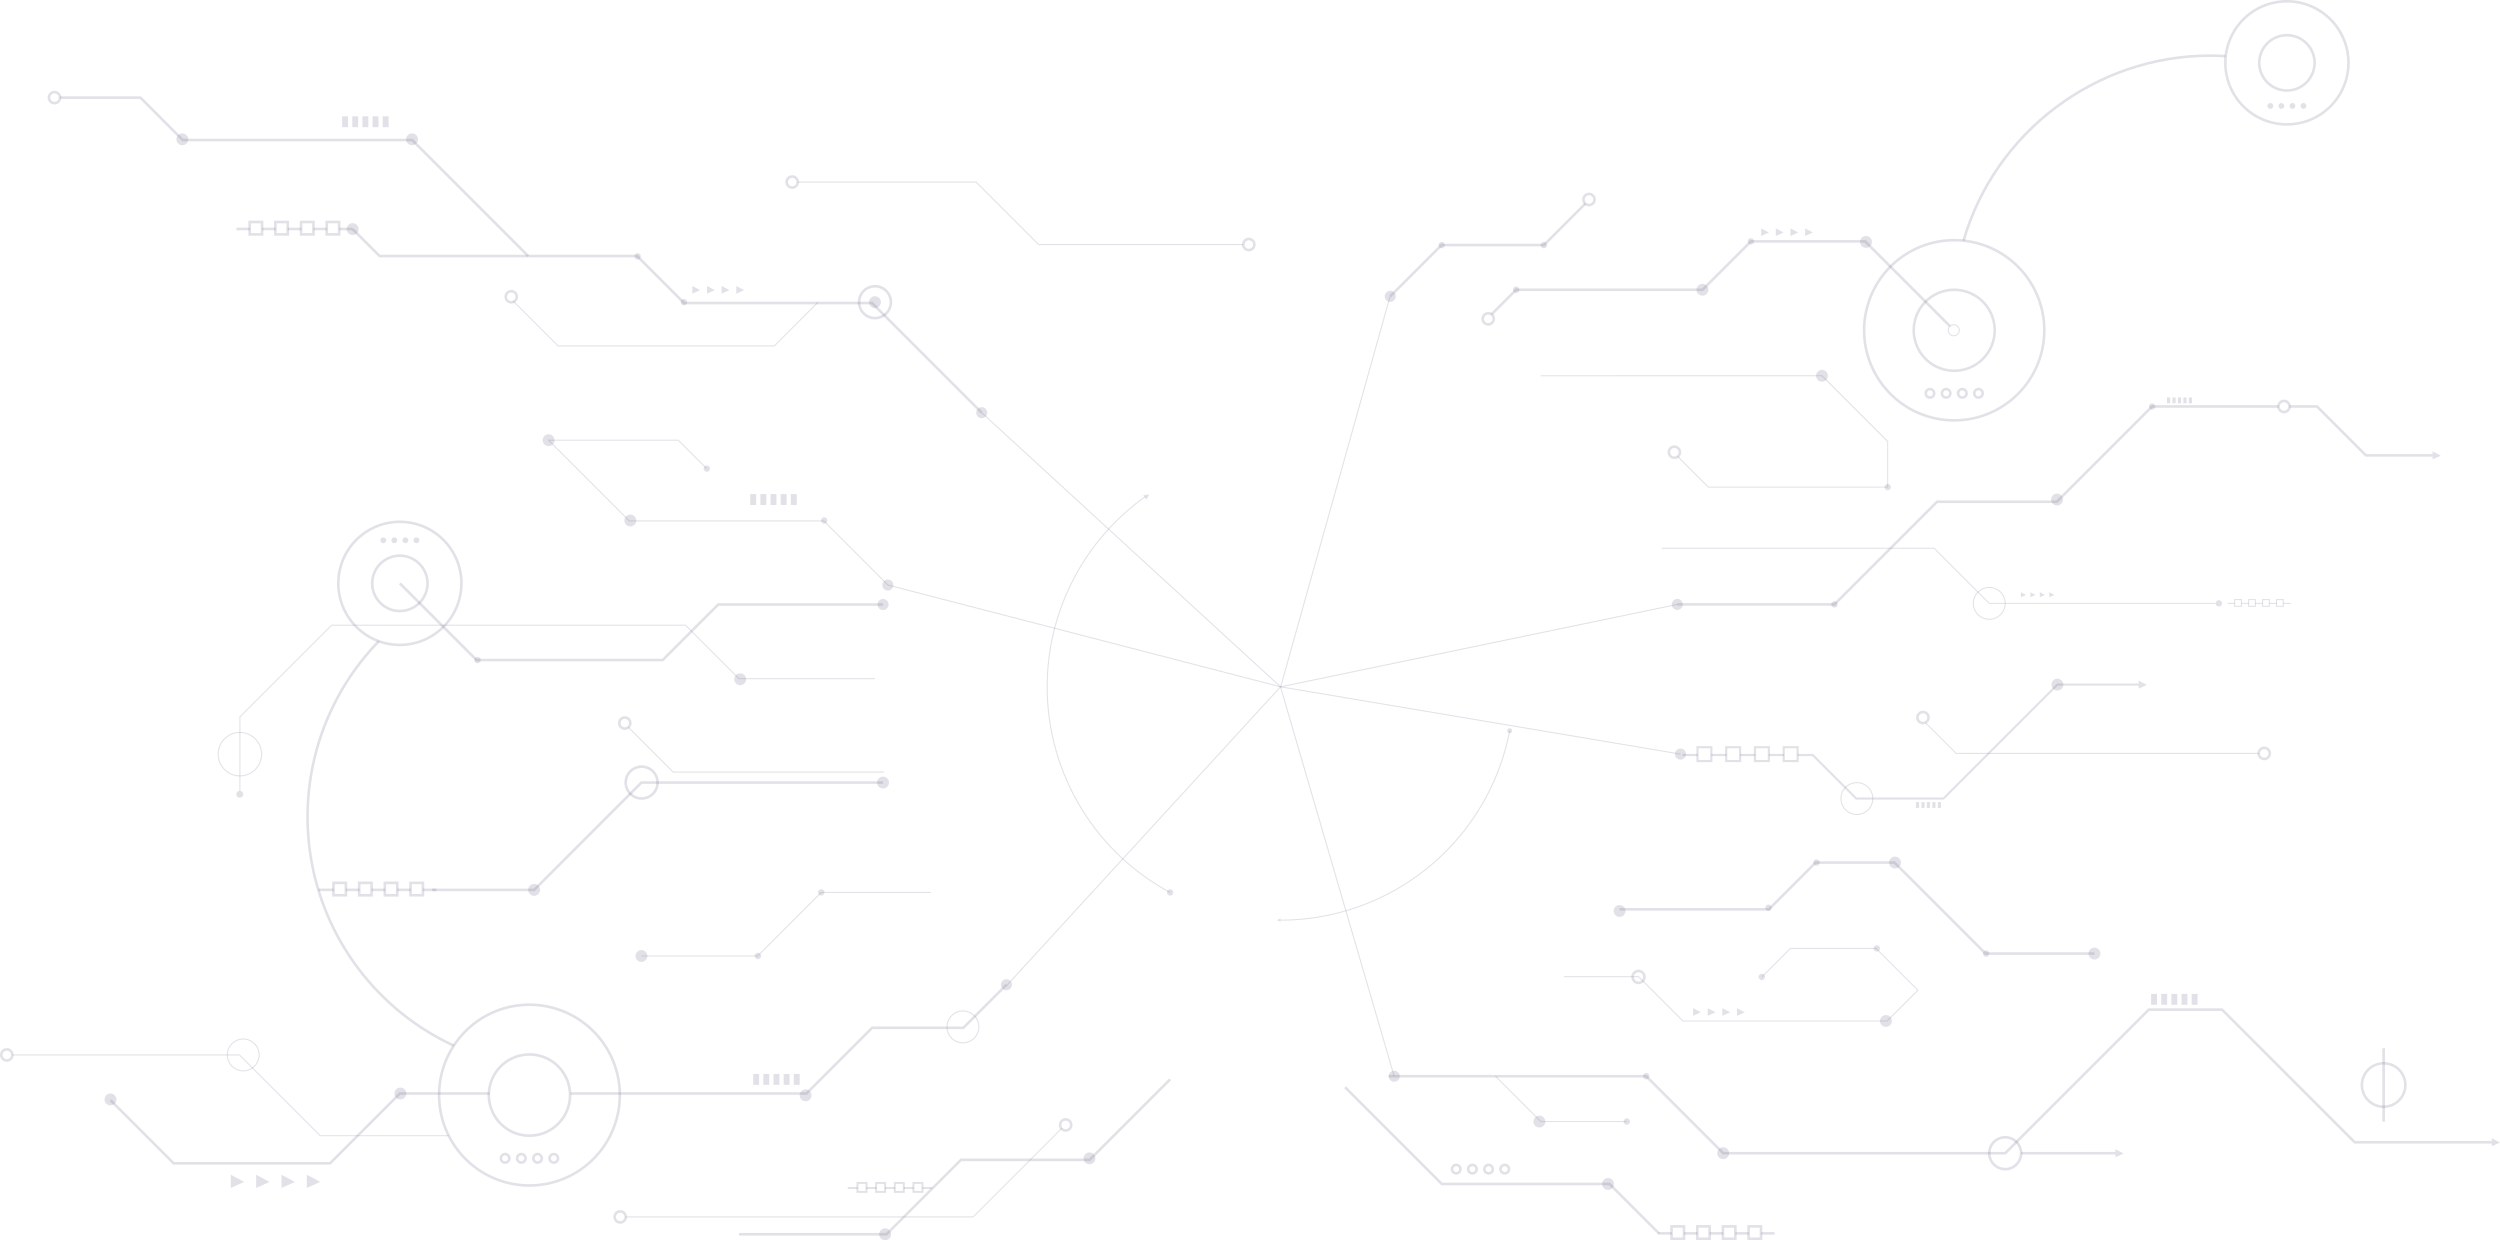 <svg id="Group_112" data-name="Group 112" xmlns="http://www.w3.org/2000/svg" xmlns:xlink="http://www.w3.org/1999/xlink" width="1184" height="587.361" viewBox="0 0 1184 587.361">
  <defs>
    <clipPath id="clip-path">
      <rect id="Rectangle_123" data-name="Rectangle 123" width="1184" height="587.361" fill="rgba(111,106,136,0.2)"/>
    </clipPath>
  </defs>
  <path id="Path_249" data-name="Path 249" d="M420.568,180.034l-190.735-32.1,1.3-.271,187.92-39.036.1.49L232.529,147.885l188.12,31.657Z" transform="translate(375.267 177.37)" fill="rgba(111,106,136,0.2)"/>
  <path id="Path_250" data-name="Path 250" d="M364.544,308.34,310.833,124.35,181.347,265.6l-.369-.334,130.086-141.9.124.424L365.024,308.2Z" transform="translate(295.499 201.425)" fill="rgba(111,106,136,0.2)"/>
  <path id="Path_251" data-name="Path 251" d="M346.616,204.675,159.688,156.214l.126-.479,184.993,47.959L204.016,74.534l.337-.369Z" transform="translate(260.736 121.096)" fill="rgba(111,106,136,0.2)"/>
  <rect id="Rectangle_61" data-name="Rectangle 61" width="192.111" height="0.498" transform="translate(606.28 325.233) rotate(-74.346)" fill="rgba(111,106,136,0.2)"/>
  <g id="Group_111" data-name="Group 111">
    <g id="Group_110" data-name="Group 110" clip-path="url(#clip-path)">
      <path id="Path_252" data-name="Path 252" d="M246.63,277.135A110.77,110.77,0,0,1,234.88,89.257l.287.405a110.846,110.846,0,0,0-23.411,22.5A110.286,110.286,0,0,0,246.867,276.7Z" transform="translate(307.421 145.737)" fill="rgba(111,106,136,0.2)"/>
      <path id="Path_253" data-name="Path 253" d="M212.907,161.461a1.493,1.493,0,1,1-1.493-1.493,1.493,1.493,0,0,1,1.493,1.493" transform="translate(342.756 261.193)" fill="rgba(111,106,136,0.2)"/>
      <path id="Path_254" data-name="Path 254" d="M205.656,89.215l1.511,2.1,1.324-2.341Z" transform="translate(335.791 145.269)" fill="rgba(111,106,136,0.2)"/>
      <path id="Path_255" data-name="Path 255" d="M230.345,221.433v-.5a110.3,110.3,0,0,0,108.3-89.507l.487.092a110.794,110.794,0,0,1-108.789,89.912" transform="translate(376.104 214.595)" fill="rgba(111,106,136,0.2)"/>
      <path id="Path_256" data-name="Path 256" d="M273.471,132.173A1.172,1.172,0,1,1,272.3,131a1.171,1.171,0,0,1,1.172,1.172" transform="translate(442.693 213.896)" fill="rgba(111,106,136,0.2)"/>
      <path id="Path_257" data-name="Path 257" d="M231.374,165.168l-1.659.927,1.659.829Z" transform="translate(375.075 269.684)" fill="rgba(111,106,136,0.2)"/>
      <path id="Path_258" data-name="Path 258" d="M163.088,110.37a2.618,2.618,0,1,1-2.617-2.617,2.617,2.617,0,0,1,2.617,2.617" transform="translate(257.737 175.937)" fill="rgba(111,106,136,0.2)"/>
      <path id="Path_259" data-name="Path 259" d="M180.84,75.858a2.618,2.618,0,1,1-2.617-2.617,2.617,2.617,0,0,1,2.617,2.617" transform="translate(286.722 119.587)" fill="rgba(111,106,136,0.2)"/>
      <path id="Path_260" data-name="Path 260" d="M254.331,54.926a2.618,2.618,0,1,1-2.617-2.617,2.617,2.617,0,0,1,2.617,2.617" transform="translate(406.717 85.409)" fill="rgba(111,106,136,0.2)"/>
      <path id="Path_261" data-name="Path 261" d="M287.853,41.134a3.24,3.24,0,1,1,3.238-3.238,3.242,3.242,0,0,1-3.238,3.238m0-5.234a2,2,0,1,0,2,2,2,2,0,0,0-2-2" transform="translate(464.71 56.584)" fill="rgba(111,106,136,0.2)"/>
      <path id="Path_262" data-name="Path 262" d="M226.655,49.241A3.241,3.241,0,1,1,229.893,46a3.244,3.244,0,0,1-3.238,3.241m0-5.237a2,2,0,1,0,2,2,2,2,0,0,0-2-2" transform="translate(364.787 69.816)" fill="rgba(111,106,136,0.2)"/>
      <path id="Path_263" data-name="Path 263" d="M144.516,38a3.241,3.241,0,1,1,3.238-3.241A3.244,3.244,0,0,1,144.516,38m0-5.237a2,2,0,1,0,2,2,2,2,0,0,0-2-2" transform="translate(230.672 51.459)" fill="rgba(111,106,136,0.2)"/>
      <path id="Path_264" data-name="Path 264" d="M93.978,58.632a3.241,3.241,0,1,1,3.238-3.241,3.244,3.244,0,0,1-3.238,3.241m0-5.237a2,2,0,1,0,2,2,2,2,0,0,0-2-2" transform="translate(148.154 85.15)" fill="rgba(111,106,136,0.2)"/>
      <path id="Path_265" data-name="Path 265" d="M11.814,22.814a3.241,3.241,0,1,1,3.238-3.241,3.244,3.244,0,0,1-3.238,3.241m0-5.237a2,2,0,1,0,2,2,2,2,0,0,0-2-2" transform="translate(13.998 26.667)" fill="rgba(111,106,136,0.2)"/>
      <path id="Path_266" data-name="Path 266" d="M114.4,135.319a3.241,3.241,0,1,1,3.238-3.241,3.242,3.242,0,0,1-3.238,3.241m0-5.237a2,2,0,1,0,2,2,2,2,0,0,0-2-2" transform="translate(181.502 210.363)" fill="rgba(111,106,136,0.2)"/>
      <path id="Path_267" data-name="Path 267" d="M3.238,195.016a3.24,3.24,0,1,1,3.241-3.238,3.239,3.239,0,0,1-3.241,3.238m0-5.234a2,2,0,1,0,2,2,2,2,0,0,0-2-2" transform="translate(0 307.84)" fill="rgba(111,106,136,0.2)"/>
      <path id="Path_268" data-name="Path 268" d="M113.573,224.155a3.241,3.241,0,1,1,3.241-3.241,3.242,3.242,0,0,1-3.241,3.241m0-5.237a2,2,0,1,0,2,2,2,2,0,0,0-2-2" transform="translate(180.148 355.413)" fill="rgba(111,106,136,0.2)"/>
      <path id="Path_269" data-name="Path 269" d="M193.713,207.61a3.241,3.241,0,1,1,3.238-3.241,3.244,3.244,0,0,1-3.238,3.241m0-5.237a2,2,0,1,0,2,2,2,2,0,0,0-2-2" transform="translate(311 328.399)" fill="rgba(111,106,136,0.2)"/>
      <path id="Path_270" data-name="Path 270" d="M347.923,134.325a3.241,3.241,0,1,1,3.238-3.241,3.242,3.242,0,0,1-3.238,3.241m0-5.237a2,2,0,1,0,2,2,2,2,0,0,0-2-2" transform="translate(562.796 208.74)" fill="rgba(111,106,136,0.2)"/>
      <path id="Path_271" data-name="Path 271" d="M409.313,140.777a3.24,3.24,0,1,1,3.238-3.238,3.242,3.242,0,0,1-3.238,3.238m0-5.234a2,2,0,1,0,2,2,2,2,0,0,0-2-2" transform="translate(663.028 219.28)" fill="rgba(111,106,136,0.2)"/>
      <path id="Path_272" data-name="Path 272" d="M303.207,86.6a3.241,3.241,0,1,1,3.241-3.241,3.242,3.242,0,0,1-3.241,3.241m0-5.237a2,2,0,1,0,2,2,2,2,0,0,0-2-2" transform="translate(489.785 130.809)" fill="rgba(111,106,136,0.2)"/>
      <path id="Path_273" data-name="Path 273" d="M362.671,121.156a7.788,7.788,0,1,1,7.788-7.788,7.8,7.8,0,0,1-7.788,7.788m0-15.078a7.29,7.29,0,1,0,7.29,7.29,7.3,7.3,0,0,0-7.29-7.29" transform="translate(579.447 172.389)" fill="rgba(111,106,136,0.2)"/>
      <path id="Path_274" data-name="Path 274" d="M365.767,220.673a8.163,8.163,0,1,1,8.162-8.162,8.172,8.172,0,0,1-8.162,8.162m0-15.081a6.918,6.918,0,1,0,6.916,6.919,6.926,6.926,0,0,0-6.916-6.919" transform="translate(583.892 333.655)" fill="rgba(111,106,136,0.2)"/>
      <path id="Path_275" data-name="Path 275" d="M162.458,67.58a8.162,8.162,0,1,1,8.162-8.162,8.174,8.174,0,0,1-8.162,8.162m0-15.078a6.916,6.916,0,1,0,6.914,6.916,6.923,6.923,0,0,0-6.914-6.916" transform="translate(251.929 83.692)" fill="rgba(111,106,136,0.2)"/>
      <path id="Path_276" data-name="Path 276" d="M120.482,153.994a8.162,8.162,0,1,1,8.162-8.162,8.172,8.172,0,0,1-8.162,8.162m0-15.078a6.916,6.916,0,1,0,6.916,6.916,6.926,6.926,0,0,0-6.916-6.916" transform="translate(183.394 224.787)" fill="rgba(111,106,136,0.2)"/>
      <path id="Path_277" data-name="Path 277" d="M338.857,156.266a7.788,7.788,0,1,1,7.788-7.788,7.8,7.8,0,0,1-7.788,7.788m0-15.078a7.29,7.29,0,1,0,7.29,7.29,7.3,7.3,0,0,0-7.29-7.29" transform="translate(540.564 229.716)" fill="rgba(111,106,136,0.2)"/>
      <path id="Path_278" data-name="Path 278" d="M178.048,197.345a7.789,7.789,0,1,1,7.788-7.79,7.8,7.8,0,0,1-7.788,7.79m0-15.081a7.29,7.29,0,1,0,7.29,7.29,7.3,7.3,0,0,0-7.29-7.29" transform="translate(277.998 296.786)" fill="rgba(111,106,136,0.2)"/>
      <path id="Path_279" data-name="Path 279" d="M48.583,202.387a7.788,7.788,0,1,1,7.788-7.788,7.8,7.8,0,0,1-7.788,7.788m0-15.078a7.289,7.289,0,1,0,7.29,7.29,7.3,7.3,0,0,0-7.29-7.29" transform="translate(66.609 305.022)" fill="rgba(111,106,136,0.2)"/>
      <path id="Path_280" data-name="Path 280" d="M412.875,78.37a3.241,3.241,0,1,1,3.238-3.241,3.244,3.244,0,0,1-3.238,3.241m0-5.237a2,2,0,1,0,2,2,2,2,0,0,0-2-2" transform="translate(668.844 117.378)" fill="rgba(111,106,136,0.2)"/>
      <path id="Path_281" data-name="Path 281" d="M269.719,62.607a3.241,3.241,0,1,1,3.241-3.241,3.242,3.242,0,0,1-3.241,3.241m0-5.237a2,2,0,1,0,2,2,2,2,0,0,0-2-2" transform="translate(435.106 91.64)" fill="rgba(111,106,136,0.2)"/>
      <path id="Path_282" data-name="Path 282" d="M353.235,64.058a2.867,2.867,0,1,1,2.867-2.87,2.871,2.871,0,0,1-2.867,2.87m0-5.237a2.368,2.368,0,1,0,2.367,2.367,2.371,2.371,0,0,0-2.367-2.367" transform="translate(572.075 95.231)" fill="rgba(111,106,136,0.2)"/>
      <path id="Path_283" data-name="Path 283" d="M305.964,110.346a2.618,2.618,0,1,1-2.614-2.617,2.616,2.616,0,0,1,2.614,2.617" transform="translate(491.022 175.898)" fill="rgba(111,106,136,0.2)"/>
      <path id="Path_284" data-name="Path 284" d="M306.537,137.281a2.618,2.618,0,1,1-2.617-2.617,2.617,2.617,0,0,1,2.617,2.617" transform="translate(491.958 219.877)" fill="rgba(111,106,136,0.2)"/>
      <path id="Path_285" data-name="Path 285" d="M255.035,195.219a2.618,2.618,0,1,1-2.617-2.617,2.617,2.617,0,0,1,2.617,2.617" transform="translate(407.866 314.478)" fill="rgba(111,106,136,0.2)"/>
      <path id="Path_286" data-name="Path 286" d="M185.291,178.757a2.618,2.618,0,1,1-2.617-2.617,2.617,2.617,0,0,1,2.617,2.617" transform="translate(293.989 287.599)" fill="rgba(111,106,136,0.2)"/>
      <path id="Path_287" data-name="Path 287" d="M250.8,81.226l-.879-.879,24.472-24.472h48.48l19.406-19.4.879.879L323.392,57.12H274.909Z" transform="translate(408.068 59.549)" fill="rgba(111,106,136,0.2)"/>
      <path id="Path_288" data-name="Path 288" d="M261.774,45.028a1.5,1.5,0,1,1-1.506-1.506,1.506,1.506,0,0,1,1.506,1.506" transform="translate(422.507 71.062)" fill="rgba(111,106,136,0.2)"/>
      <path id="Path_289" data-name="Path 289" d="M280.154,45.028a1.5,1.5,0,1,1-1.506-1.506,1.506,1.506,0,0,1,1.506,1.506" transform="translate(452.518 71.062)" fill="rgba(111,106,136,0.2)"/>
      <path id="Path_290" data-name="Path 290" d="M485.266,84.459,445.232,44.425H391.679L368.763,67.343h-88.28L269.028,78.8l-.879-.879L279.967,66.1h88.277L391.16,43.182h54.588l.182.182,40.216,40.216Z" transform="translate(437.828 70.507)" fill="rgba(111,106,136,0.2)"/>
      <path id="Path_291" data-name="Path 291" d="M275.175,53.056a1.506,1.506,0,1,1-1.506-1.506,1.506,1.506,0,0,1,1.506,1.506" transform="translate(444.383 84.17)" fill="rgba(111,106,136,0.2)"/>
      <path id="Path_292" data-name="Path 292" d="M317.407,44.352a1.5,1.5,0,1,1-1.506-1.506,1.506,1.506,0,0,1,1.506,1.506" transform="translate(513.344 69.958)" fill="rgba(111,106,136,0.2)"/>
      <path id="Path_293" data-name="Path 293" d="M401.58,109.472a1.5,1.5,0,1,1-1.506-1.506,1.506,1.506,0,0,1,1.506,1.506" transform="translate(650.781 176.285)" fill="rgba(111,106,136,0.2)"/>
      <path id="Path_294" data-name="Path 294" d="M310.8,53.863a2.808,2.808,0,1,1-2.807-2.807,2.806,2.806,0,0,1,2.807,2.807" transform="translate(498.296 83.363)" fill="rgba(111,106,136,0.2)"/>
      <path id="Path_295" data-name="Path 295" d="M340.216,45.263a2.808,2.808,0,1,1-2.807-2.807,2.807,2.807,0,0,1,2.807,2.807" transform="translate(546.33 69.321)" fill="rgba(111,106,136,0.2)"/>
      <path id="Path_296" data-name="Path 296" d="M263.581,214.56a2.622,2.622,0,1,1,2.622-2.622,2.626,2.626,0,0,1-2.622,2.622m0-4a1.377,1.377,0,1,0,1.377,1.377,1.38,1.38,0,0,0-1.377-1.377" transform="translate(426.09 341.766)" fill="rgba(111,106,136,0.2)"/>
      <path id="Path_297" data-name="Path 297" d="M266.491,214.56a2.622,2.622,0,1,1,2.622-2.622,2.626,2.626,0,0,1-2.622,2.622m0-4a1.377,1.377,0,1,0,1.377,1.377,1.378,1.378,0,0,0-1.377-1.377" transform="translate(430.841 341.766)" fill="rgba(111,106,136,0.2)"/>
      <path id="Path_298" data-name="Path 298" d="M269.4,214.56a2.622,2.622,0,1,1,2.622-2.622,2.626,2.626,0,0,1-2.622,2.622m0-4a1.377,1.377,0,1,0,1.377,1.377,1.38,1.38,0,0,0-1.377-1.377" transform="translate(435.591 341.766)" fill="rgba(111,106,136,0.2)"/>
      <path id="Path_299" data-name="Path 299" d="M272.311,214.56a2.622,2.622,0,1,1,2.622-2.622,2.626,2.626,0,0,1-2.622,2.622m0-4a1.377,1.377,0,1,0,1.377,1.377,1.38,1.38,0,0,0-1.377-1.377" transform="translate(440.344 341.766)" fill="rgba(111,106,136,0.2)"/>
      <path id="Path_300" data-name="Path 300" d="M348.8,75a2.622,2.622,0,1,1,2.622-2.625A2.626,2.626,0,0,1,348.8,75m0-4a1.377,1.377,0,1,0,1.377,1.374,1.378,1.378,0,0,0-1.377-1.374" transform="translate(565.231 113.903)" fill="rgba(111,106,136,0.2)"/>
      <path id="Path_301" data-name="Path 301" d="M351.708,75a2.622,2.622,0,1,1,2.622-2.625A2.626,2.626,0,0,1,351.708,75m0-4a1.377,1.377,0,1,0,1.377,1.374,1.378,1.378,0,0,0-1.377-1.374" transform="translate(569.982 113.903)" fill="rgba(111,106,136,0.2)"/>
      <path id="Path_302" data-name="Path 302" d="M354.618,75a2.622,2.622,0,1,1,2.622-2.625A2.626,2.626,0,0,1,354.618,75m0-4A1.377,1.377,0,1,0,356,72.38a1.378,1.378,0,0,0-1.377-1.374" transform="translate(574.734 113.903)" fill="rgba(111,106,136,0.2)"/>
      <path id="Path_303" data-name="Path 303" d="M357.528,75a2.622,2.622,0,1,1,2.622-2.625A2.626,2.626,0,0,1,357.528,75m0-4a1.377,1.377,0,1,0,1.377,1.374,1.378,1.378,0,0,0-1.377-1.374" transform="translate(579.485 113.903)" fill="rgba(111,106,136,0.2)"/>
      <path id="Path_304" data-name="Path 304" d="M378.383,129.551a43.291,43.291,0,1,1,43.288-43.288,43.338,43.338,0,0,1-43.288,43.288m0-85.334a42.044,42.044,0,1,0,42.046,42.046,42.093,42.093,0,0,0-42.046-42.046" transform="translate(547.138 70.159)" fill="rgba(111,106,136,0.2)"/>
      <path id="Path_305" data-name="Path 305" d="M363.811,91.479A19.792,19.792,0,1,1,383.6,71.686a19.813,19.813,0,0,1-19.793,19.793m0-38.339a18.547,18.547,0,1,0,18.548,18.545A18.567,18.567,0,0,0,363.811,53.14" transform="translate(561.71 84.733)" fill="rgba(111,106,136,0.2)"/>
      <path id="Path_306" data-name="Path 306" d="M92.494,212.63a2.63,2.63,0,1,1,2.63-2.63,2.633,2.633,0,0,1-2.63,2.63m0-4.01a1.381,1.381,0,1,0,1.38,1.38,1.381,1.381,0,0,0-1.38-1.38" transform="translate(146.729 338.59)" fill="rgba(111,106,136,0.2)"/>
      <path id="Path_307" data-name="Path 307" d="M95.413,212.63a2.63,2.63,0,1,1,2.63-2.63,2.633,2.633,0,0,1-2.63,2.63m0-4.01a1.381,1.381,0,1,0,1.38,1.38,1.381,1.381,0,0,0-1.38-1.38" transform="translate(151.495 338.59)" fill="rgba(111,106,136,0.2)"/>
      <path id="Path_308" data-name="Path 308" d="M98.332,212.63a2.63,2.63,0,1,1,2.63-2.63,2.633,2.633,0,0,1-2.63,2.63m0-4.01a1.381,1.381,0,1,0,1.38,1.38,1.381,1.381,0,0,0-1.38-1.38" transform="translate(156.261 338.59)" fill="rgba(111,106,136,0.2)"/>
      <path id="Path_309" data-name="Path 309" d="M101.252,212.63a2.63,2.63,0,1,1,2.63-2.63,2.633,2.633,0,0,1-2.63,2.63m0-4.01a1.381,1.381,0,1,0,1.38,1.38,1.381,1.381,0,0,0-1.38-1.38" transform="translate(161.028 338.59)" fill="rgba(111,106,136,0.2)"/>
      <path id="Path_310" data-name="Path 310" d="M122.175,267.351A43.428,43.428,0,1,1,165.6,223.923a43.478,43.478,0,0,1-43.428,43.428m0-85.6a42.177,42.177,0,1,0,42.177,42.177,42.227,42.227,0,0,0-42.177-42.177" transform="translate(128.577 294.709)" fill="rgba(111,106,136,0.2)"/>
      <path id="Path_311" data-name="Path 311" d="M107.555,229.157A19.854,19.854,0,1,1,127.409,209.3a19.875,19.875,0,0,1-19.854,19.854m0-38.457a18.6,18.6,0,1,0,18.6,18.6,18.625,18.625,0,0,0-18.6-18.6" transform="translate(143.197 309.329)" fill="rgba(111,106,136,0.2)"/>
      <path id="Path_312" data-name="Path 312" d="M410.613,19.9a1.365,1.365,0,1,1-1.366-1.366,1.367,1.367,0,0,1,1.366,1.366" transform="translate(665.985 30.267)" fill="rgba(111,106,136,0.2)"/>
      <path id="Path_313" data-name="Path 313" d="M412.6,19.9a1.365,1.365,0,1,1-1.366-1.366A1.367,1.367,0,0,1,412.6,19.9" transform="translate(669.231 30.267)" fill="rgba(111,106,136,0.2)"/>
      <path id="Path_314" data-name="Path 314" d="M414.589,19.9a1.365,1.365,0,1,1-1.366-1.366,1.367,1.367,0,0,1,1.366,1.366" transform="translate(672.477 30.267)" fill="rgba(111,106,136,0.2)"/>
      <path id="Path_315" data-name="Path 315" d="M416.577,19.9a1.365,1.365,0,1,1-1.366-1.366,1.367,1.367,0,0,1,1.366,1.366" transform="translate(675.723 30.267)" fill="rgba(111,106,136,0.2)"/>
      <path id="Path_316" data-name="Path 316" d="M429.848,59.542a29.772,29.772,0,1,1,29.771-29.774,29.807,29.807,0,0,1-29.771,29.774m0-58.3a28.526,28.526,0,1,0,28.526,28.524A28.558,28.558,0,0,0,429.848,1.244" transform="translate(653.238 -0.002)" fill="rgba(111,106,136,0.2)"/>
      <path id="Path_317" data-name="Path 317" d="M419.891,33.535a13.719,13.719,0,1,1,13.717-13.719,13.734,13.734,0,0,1-13.717,13.719m0-26.191a12.473,12.473,0,1,0,12.474,12.471A12.488,12.488,0,0,0,419.891,7.344" transform="translate(663.195 9.953)" fill="rgba(111,106,136,0.2)"/>
      <path id="Path_318" data-name="Path 318" d="M74.392,98.037A1.365,1.365,0,1,1,75.758,99.4a1.367,1.367,0,0,1-1.366-1.366" transform="translate(121.466 157.843)" fill="rgba(111,106,136,0.2)"/>
      <path id="Path_319" data-name="Path 319" d="M72.4,98.037A1.365,1.365,0,1,1,73.77,99.4,1.367,1.367,0,0,1,72.4,98.037" transform="translate(118.22 157.843)" fill="rgba(111,106,136,0.2)"/>
      <path id="Path_320" data-name="Path 320" d="M70.416,98.037A1.365,1.365,0,1,1,71.782,99.4a1.367,1.367,0,0,1-1.366-1.366" transform="translate(114.974 157.843)" fill="rgba(111,106,136,0.2)"/>
      <path id="Path_321" data-name="Path 321" d="M68.428,98.037A1.365,1.365,0,1,1,69.794,99.4a1.367,1.367,0,0,1-1.366-1.366" transform="translate(111.728 157.843)" fill="rgba(111,106,136,0.2)"/>
      <path id="Path_322" data-name="Path 322" d="M90.393,153.174A29.772,29.772,0,1,1,120.164,123.4a29.806,29.806,0,0,1-29.772,29.772m0-58.3A28.526,28.526,0,1,0,118.919,123.4,28.56,28.56,0,0,0,90.393,94.876" transform="translate(98.981 152.879)" fill="rgba(111,106,136,0.2)"/>
      <path id="Path_323" data-name="Path 323" d="M80.436,127.164a13.718,13.718,0,1,1,13.717-13.717,13.732,13.732,0,0,1-13.717,13.717m0-26.191A12.474,12.474,0,1,0,92.91,113.447a12.488,12.488,0,0,0-12.474-12.474" transform="translate(108.938 162.834)" fill="rgba(111,106,136,0.2)"/>
      <path id="Path_324" data-name="Path 324" d="M354.184,98.193l-1.2-.348C368,45.991,416.223,9.774,470.266,9.774c2.435,0,4.91.071,7.351.216l-.074,1.243c-2.417-.142-4.865-.216-7.277-.216-53.493,0-101.225,35.848-116.082,87.177" transform="translate(576.355 15.959)" fill="rgba(111,106,136,0.2)"/>
      <path id="Path_325" data-name="Path 325" d="M376.4,167.866H301.722V166.62h74.16l48.607-48.607H481.2l45.131-45.131h60.128v1.245H526.843l-45.131,45.131H425Z" transform="translate(492.647 119.002)" fill="rgba(111,106,136,0.2)"/>
      <path id="Path_326" data-name="Path 326" d="M332.426,109.657a1.5,1.5,0,1,1-1.506-1.506,1.507,1.507,0,0,1,1.506,1.506" transform="translate(537.867 176.587)" fill="rgba(111,106,136,0.2)"/>
      <path id="Path_327" data-name="Path 327" d="M389.569,74.053a1.5,1.5,0,1,1-1.506-1.506,1.506,1.506,0,0,1,1.506,1.506" transform="translate(631.169 118.454)" fill="rgba(111,106,136,0.2)"/>
      <path id="Path_328" data-name="Path 328" d="M374.583,91.6a2.808,2.808,0,1,1-2.807-2.807,2.807,2.807,0,0,1,2.807,2.807" transform="translate(602.444 144.98)" fill="rgba(111,106,136,0.2)"/>
      <path id="Path_329" data-name="Path 329" d="M561.269,125.122H453.936L427.845,99.031H298.925v-.5H428.05l26.091,26.091H561.269Z" transform="translate(488.081 160.884)" fill="rgba(111,106,136,0.2)"/>
      <path id="Path_330" data-name="Path 330" d="M441.738,120.733H356.473l-14.617-14.617.353-.353,14.47,14.472h84.562V98.944L410.292,68H277.145v-.5H410.5l31.241,31.241Z" transform="translate(452.517 110.21)" fill="rgba(111,106,136,0.2)"/>
      <path id="Path_331" data-name="Path 331" d="M342.005,88.557a1.5,1.5,0,1,1-1.506-1.506,1.506,1.506,0,0,1,1.506,1.506" transform="translate(553.507 142.135)" fill="rgba(111,106,136,0.2)"/>
      <path id="Path_332" data-name="Path 332" d="M332.306,69.334a2.808,2.808,0,1,1-2.807-2.807,2.806,2.806,0,0,1,2.807,2.807" transform="translate(533.414 108.624)" fill="rgba(111,106,136,0.2)"/>
      <path id="Path_333" data-name="Path 333" d="M363.532,108.882l2.375-1.072-2.375-1.277Z" transform="translate(593.569 173.946)" fill="rgba(111,106,136,0.2)"/>
      <path id="Path_334" data-name="Path 334" d="M365.234,108.882l2.375-1.072-2.375-1.277Z" transform="translate(596.349 173.946)" fill="rgba(111,106,136,0.2)"/>
      <path id="Path_335" data-name="Path 335" d="M366.937,108.882l2.375-1.072-2.375-1.277Z" transform="translate(599.129 173.946)" fill="rgba(111,106,136,0.2)"/>
      <path id="Path_336" data-name="Path 336" d="M368.64,108.882l2.375-1.072-2.375-1.277Z" transform="translate(601.909 173.946)" fill="rgba(111,106,136,0.2)"/>
      <path id="Path_337" data-name="Path 337" d="M316.807,44.709l3.675-1.661-3.675-1.972Z" transform="translate(517.277 67.068)" fill="rgba(111,106,136,0.2)"/>
      <path id="Path_338" data-name="Path 338" d="M319.442,44.709l3.675-1.661-3.675-1.972Z" transform="translate(521.58 67.068)" fill="rgba(111,106,136,0.2)"/>
      <path id="Path_339" data-name="Path 339" d="M322.077,44.709l3.675-1.661-3.675-1.972Z" transform="translate(525.882 67.068)" fill="rgba(111,106,136,0.2)"/>
      <path id="Path_340" data-name="Path 340" d="M324.712,44.709l3.675-1.661-3.675-1.972Z" transform="translate(530.185 67.068)" fill="rgba(111,106,136,0.2)"/>
      <path id="Path_341" data-name="Path 341" d="M124.543,55.075l3.675-1.661-3.675-1.972Z" transform="translate(203.353 83.993)" fill="rgba(111,106,136,0.2)"/>
      <path id="Path_342" data-name="Path 342" d="M127.179,55.075l3.675-1.661-3.675-1.972Z" transform="translate(207.655 83.993)" fill="rgba(111,106,136,0.2)"/>
      <path id="Path_343" data-name="Path 343" d="M129.814,55.075l3.675-1.661-3.675-1.972Z" transform="translate(211.958 83.993)" fill="rgba(111,106,136,0.2)"/>
      <path id="Path_344" data-name="Path 344" d="M132.449,55.075l3.675-1.661-3.675-1.972Z" transform="translate(216.261 83.993)" fill="rgba(111,106,136,0.2)"/>
      <path id="Path_345" data-name="Path 345" d="M41.517,217.6l6.356-2.872-6.356-3.412Z" transform="translate(67.788 345.033)" fill="rgba(111,106,136,0.2)"/>
      <path id="Path_346" data-name="Path 346" d="M46.074,217.6l6.356-2.872-6.356-3.412Z" transform="translate(75.229 345.033)" fill="rgba(111,106,136,0.2)"/>
      <path id="Path_347" data-name="Path 347" d="M50.631,217.6l6.356-2.872-6.356-3.412Z" transform="translate(82.67 345.033)" fill="rgba(111,106,136,0.2)"/>
      <path id="Path_348" data-name="Path 348" d="M55.188,217.6l6.356-2.872-6.356-3.412Z" transform="translate(90.111 345.033)" fill="rgba(111,106,136,0.2)"/>
      <path id="Path_349" data-name="Path 349" d="M304.557,184.983l3.675-1.661-3.675-1.972Z" transform="translate(497.275 296.105)" fill="rgba(111,106,136,0.2)"/>
      <path id="Path_350" data-name="Path 350" d="M307.192,184.983l3.675-1.661-3.675-1.972Z" transform="translate(501.578 296.105)" fill="rgba(111,106,136,0.2)"/>
      <path id="Path_351" data-name="Path 351" d="M309.827,184.983l3.675-1.661-3.675-1.972Z" transform="translate(505.881 296.105)" fill="rgba(111,106,136,0.2)"/>
      <path id="Path_352" data-name="Path 352" d="M312.462,184.983l3.675-1.661-3.675-1.972Z" transform="translate(510.184 296.105)" fill="rgba(111,106,136,0.2)"/>
      <rect id="Rectangle_62" data-name="Rectangle 62" width="1.506" height="2.783" transform="translate(1026.278 188.22)" fill="rgba(111,106,136,0.2)"/>
      <rect id="Rectangle_63" data-name="Rectangle 63" width="1.509" height="2.783" transform="translate(1028.866 188.22)" fill="rgba(111,106,136,0.2)"/>
      <rect id="Rectangle_64" data-name="Rectangle 64" width="1.506" height="2.783" transform="translate(1031.457 188.22)" fill="rgba(111,106,136,0.2)"/>
      <rect id="Rectangle_65" data-name="Rectangle 65" width="1.506" height="2.783" transform="translate(1034.047 188.22)" fill="rgba(111,106,136,0.2)"/>
      <rect id="Rectangle_66" data-name="Rectangle 66" width="1.509" height="2.783" transform="translate(1036.632 188.22)" fill="rgba(111,106,136,0.2)"/>
      <rect id="Rectangle_67" data-name="Rectangle 67" width="1.506" height="2.783" transform="translate(907.379 379.877)" fill="rgba(111,106,136,0.2)"/>
      <rect id="Rectangle_68" data-name="Rectangle 68" width="1.509" height="2.783" transform="translate(909.964 379.877)" fill="rgba(111,106,136,0.2)"/>
      <rect id="Rectangle_69" data-name="Rectangle 69" width="1.509" height="2.783" transform="translate(912.555 379.877)" fill="rgba(111,106,136,0.2)"/>
      <rect id="Rectangle_70" data-name="Rectangle 70" width="1.506" height="2.783" transform="translate(915.145 379.877)" fill="rgba(111,106,136,0.2)"/>
      <rect id="Rectangle_71" data-name="Rectangle 71" width="1.506" height="2.783" transform="translate(917.736 379.877)" fill="rgba(111,106,136,0.2)"/>
      <rect id="Rectangle_72" data-name="Rectangle 72" width="2.796" height="5.163" transform="translate(1018.759 470.713)" fill="rgba(111,106,136,0.2)"/>
      <rect id="Rectangle_73" data-name="Rectangle 73" width="2.796" height="5.163" transform="translate(1023.563 470.713)" fill="rgba(111,106,136,0.2)"/>
      <rect id="Rectangle_74" data-name="Rectangle 74" width="2.796" height="5.163" transform="translate(1028.366 470.713)" fill="rgba(111,106,136,0.2)"/>
      <rect id="Rectangle_75" data-name="Rectangle 75" width="2.796" height="5.163" transform="translate(1033.17 470.713)" fill="rgba(111,106,136,0.2)"/>
      <rect id="Rectangle_76" data-name="Rectangle 76" width="2.796" height="5.163" transform="translate(1037.973 470.713)" fill="rgba(111,106,136,0.2)"/>
      <rect id="Rectangle_77" data-name="Rectangle 77" width="2.796" height="5.163" transform="translate(356.724 508.62)" fill="rgba(111,106,136,0.2)"/>
      <rect id="Rectangle_78" data-name="Rectangle 78" width="2.796" height="5.163" transform="translate(361.526 508.62)" fill="rgba(111,106,136,0.2)"/>
      <rect id="Rectangle_79" data-name="Rectangle 79" width="2.796" height="5.163" transform="translate(366.331 508.62)" fill="rgba(111,106,136,0.2)"/>
      <rect id="Rectangle_80" data-name="Rectangle 80" width="2.796" height="5.163" transform="translate(371.133 508.62)" fill="rgba(111,106,136,0.2)"/>
      <rect id="Rectangle_81" data-name="Rectangle 81" width="2.796" height="5.163" transform="translate(375.938 508.62)" fill="rgba(111,106,136,0.2)"/>
      <rect id="Rectangle_82" data-name="Rectangle 82" width="2.796" height="5.163" transform="translate(355.326 233.999)" fill="rgba(111,106,136,0.2)"/>
      <rect id="Rectangle_83" data-name="Rectangle 83" width="2.796" height="5.163" transform="translate(360.128 233.999)" fill="rgba(111,106,136,0.2)"/>
      <rect id="Rectangle_84" data-name="Rectangle 84" width="2.796" height="5.163" transform="translate(364.933 233.999)" fill="rgba(111,106,136,0.2)"/>
      <rect id="Rectangle_85" data-name="Rectangle 85" width="2.796" height="5.163" transform="translate(369.735 233.999)" fill="rgba(111,106,136,0.2)"/>
      <rect id="Rectangle_86" data-name="Rectangle 86" width="2.796" height="5.163" transform="translate(374.54 233.999)" fill="rgba(111,106,136,0.2)"/>
      <rect id="Rectangle_87" data-name="Rectangle 87" width="2.796" height="5.163" transform="translate(162.035 55.078)" fill="rgba(111,106,136,0.2)"/>
      <rect id="Rectangle_88" data-name="Rectangle 88" width="2.796" height="5.163" transform="translate(166.84 55.078)" fill="rgba(111,106,136,0.2)"/>
      <rect id="Rectangle_89" data-name="Rectangle 89" width="2.796" height="5.163" transform="translate(171.644 55.078)" fill="rgba(111,106,136,0.2)"/>
      <rect id="Rectangle_90" data-name="Rectangle 90" width="2.796" height="5.163" transform="translate(176.447 55.078)" fill="rgba(111,106,136,0.2)"/>
      <rect id="Rectangle_91" data-name="Rectangle 91" width="2.796" height="5.163" transform="translate(181.249 55.078)" fill="rgba(111,106,136,0.2)"/>
      <rect id="Rectangle_92" data-name="Rectangle 92" width="3.478" height="0.498" transform="translate(1054.915 285.507)" fill="rgba(111,106,136,0.2)"/>
      <path id="Path_353" data-name="Path 353" d="M405.575,111.449h-3.686V107.76h3.686Zm-3.188-.5h2.688V108.26h-2.688Z" transform="translate(656.198 175.949)" fill="rgba(111,106,136,0.2)"/>
      <rect id="Rectangle_93" data-name="Rectangle 93" width="3.478" height="0.498" transform="translate(1061.526 285.507)" fill="rgba(111,106,136,0.2)"/>
      <path id="Path_354" data-name="Path 354" d="M408.087,111.449H404.4V107.76h3.689Zm-3.188-.5h2.691V108.26H404.9Z" transform="translate(660.295 175.949)" fill="rgba(111,106,136,0.2)"/>
      <rect id="Rectangle_94" data-name="Rectangle 94" width="3.478" height="0.498" transform="translate(1068.131 285.507)" fill="rgba(111,106,136,0.2)"/>
      <path id="Path_355" data-name="Path 355" d="M410.6,111.449h-3.688V107.76H410.6Zm-3.191-.5H410.1V108.26h-2.691Z" transform="translate(664.395 175.949)" fill="rgba(111,106,136,0.2)"/>
      <rect id="Rectangle_95" data-name="Rectangle 95" width="3.478" height="0.498" transform="translate(1074.742 285.507)" fill="rgba(111,106,136,0.2)"/>
      <rect id="Rectangle_96" data-name="Rectangle 96" width="3.478" height="0.498" transform="translate(1081.35 285.507)" fill="rgba(111,106,136,0.2)"/>
      <path id="Path_356" data-name="Path 356" d="M413.1,111.449h-3.686V107.76H413.1Zm-3.188-.5H412.6V108.26h-2.688Z" transform="translate(668.493 175.949)" fill="rgba(111,106,136,0.2)"/>
      <rect id="Rectangle_97" data-name="Rectangle 97" width="6.4" height="1.245" transform="translate(785.368 583.504)" fill="rgba(111,106,136,0.2)"/>
      <path id="Path_357" data-name="Path 357" d="M307.571,227.486h-7.114v-7.111h7.114Zm-5.868-1.245h4.623v-4.623H301.7Z" transform="translate(490.581 359.825)" fill="rgba(111,106,136,0.2)"/>
      <rect id="Rectangle_98" data-name="Rectangle 98" width="6.4" height="1.245" transform="translate(797.531 583.504)" fill="rgba(111,106,136,0.2)"/>
      <path id="Path_358" data-name="Path 358" d="M312.191,227.486h-7.114v-7.111h7.114Zm-5.868-1.245h4.623v-4.623h-4.623Z" transform="translate(498.125 359.825)" fill="rgba(111,106,136,0.2)"/>
      <rect id="Rectangle_99" data-name="Rectangle 99" width="6.4" height="1.245" transform="translate(809.694 583.504)" fill="rgba(111,106,136,0.2)"/>
      <path id="Path_359" data-name="Path 359" d="M316.81,227.486H309.7v-7.111h7.114Zm-5.869-1.245h4.623v-4.623h-4.623Z" transform="translate(505.667 359.825)" fill="rgba(111,106,136,0.2)"/>
      <rect id="Rectangle_100" data-name="Rectangle 100" width="6.4" height="1.245" transform="translate(821.855 583.504)" fill="rgba(111,106,136,0.2)"/>
      <rect id="Rectangle_101" data-name="Rectangle 101" width="6.4" height="1.245" transform="translate(834.019 583.504)" fill="rgba(111,106,136,0.2)"/>
      <path id="Path_360" data-name="Path 360" d="M321.43,227.486h-7.114v-7.111h7.114Zm-5.868-1.245h4.623v-4.623h-4.623Z" transform="translate(513.21 359.825)" fill="rgba(111,106,136,0.2)"/>
      <rect id="Rectangle_102" data-name="Rectangle 102" width="7.298" height="1.245" transform="translate(150.753 420.814)" fill="rgba(111,106,136,0.2)"/>
      <path id="Path_361" data-name="Path 361" d="M66.869,165.691H59.755V158.58h7.114ZM61,164.446h4.623v-4.623H61Z" transform="translate(97.567 258.927)" fill="rgba(111,106,136,0.2)"/>
      <rect id="Rectangle_103" data-name="Rectangle 103" width="6.4" height="1.245" transform="translate(163.812 420.814)" fill="rgba(111,106,136,0.2)"/>
      <path id="Path_362" data-name="Path 362" d="M71.486,165.691H64.375V158.58h7.111Zm-5.866-1.245h4.623v-4.623H65.62Z" transform="translate(105.11 258.927)" fill="rgba(111,106,136,0.2)"/>
      <rect id="Rectangle_104" data-name="Rectangle 104" width="6.403" height="1.245" transform="translate(175.973 420.814)" fill="rgba(111,106,136,0.2)"/>
      <path id="Path_363" data-name="Path 363" d="M76.106,165.691H69V158.58h7.111Zm-5.868-1.245h4.623v-4.623H70.238Z" transform="translate(112.654 258.927)" fill="rgba(111,106,136,0.2)"/>
      <rect id="Rectangle_105" data-name="Rectangle 105" width="6.403" height="1.245" transform="translate(188.136 420.814)" fill="rgba(111,106,136,0.2)"/>
      <rect id="Rectangle_106" data-name="Rectangle 106" width="6.403" height="1.245" transform="translate(200.3 420.814)" fill="rgba(111,106,136,0.2)"/>
      <path id="Path_364" data-name="Path 364" d="M80.725,165.691H73.614V158.58h7.111Zm-5.866-1.245h4.623v-4.623H74.859Z" transform="translate(120.196 258.927)" fill="rgba(111,106,136,0.2)"/>
      <rect id="Rectangle_107" data-name="Rectangle 107" width="6.4" height="1.245" transform="translate(111.962 107.826)" fill="rgba(111,106,136,0.2)"/>
      <path id="Path_365" data-name="Path 365" d="M51.794,46.813H44.68V39.7h7.114Zm-5.868-1.245h4.623V40.944H45.925Z" transform="translate(72.953 64.82)" fill="rgba(111,106,136,0.2)"/>
      <rect id="Rectangle_108" data-name="Rectangle 108" width="6.4" height="1.245" transform="translate(124.125 107.826)" fill="rgba(111,106,136,0.2)"/>
      <path id="Path_366" data-name="Path 366" d="M56.413,46.813H49.3V39.7h7.114Zm-5.868-1.245h4.623V40.944H50.544Z" transform="translate(80.495 64.82)" fill="rgba(111,106,136,0.2)"/>
      <rect id="Rectangle_109" data-name="Rectangle 109" width="6.403" height="1.245" transform="translate(136.286 107.826)" fill="rgba(111,106,136,0.2)"/>
      <path id="Path_367" data-name="Path 367" d="M61.031,46.813H53.92V39.7h7.111Zm-5.866-1.245h4.623V40.944H55.165Z" transform="translate(88.04 64.82)" fill="rgba(111,106,136,0.2)"/>
      <rect id="Rectangle_110" data-name="Rectangle 110" width="6.403" height="1.245" transform="translate(148.447 107.826)" fill="rgba(111,106,136,0.2)"/>
      <rect id="Rectangle_111" data-name="Rectangle 111" width="6.403" height="1.245" transform="translate(160.61 107.826)" fill="rgba(111,106,136,0.2)"/>
      <path id="Path_368" data-name="Path 368" d="M65.651,46.813H58.54V39.7h7.111Zm-5.868-1.245h4.623V40.944H59.783Z" transform="translate(95.583 64.82)" fill="rgba(111,106,136,0.2)"/>
      <rect id="Rectangle_112" data-name="Rectangle 112" width="4.652" height="0.906" transform="translate(401.521 562.181)" fill="rgba(111,106,136,0.2)"/>
      <path id="Path_369" data-name="Path 369" d="M159.243,217.789h-5.168v-5.171h5.168Zm-4.265-.906h3.359v-3.359h-3.359Z" transform="translate(251.571 347.159)" fill="rgba(111,106,136,0.2)"/>
      <rect id="Rectangle_113" data-name="Rectangle 113" width="4.652" height="0.906" transform="translate(410.362 562.181)" fill="rgba(111,106,136,0.2)"/>
      <path id="Path_370" data-name="Path 370" d="M162.6,217.789h-5.168v-5.171H162.6Zm-4.265-.906h3.359v-3.359h-3.359Z" transform="translate(257.053 347.159)" fill="rgba(111,106,136,0.2)"/>
      <rect id="Rectangle_114" data-name="Rectangle 114" width="4.652" height="0.906" transform="translate(419.2 562.181)" fill="rgba(111,106,136,0.2)"/>
      <path id="Path_371" data-name="Path 371" d="M165.957,217.789h-5.168v-5.171h5.168Zm-4.265-.906h3.359v-3.359h-3.359Z" transform="translate(262.534 347.159)" fill="rgba(111,106,136,0.2)"/>
      <rect id="Rectangle_115" data-name="Rectangle 115" width="4.652" height="0.906" transform="translate(428.038 562.181)" fill="rgba(111,106,136,0.2)"/>
      <rect id="Rectangle_116" data-name="Rectangle 116" width="4.652" height="0.906" transform="translate(436.879 562.181)" fill="rgba(111,106,136,0.2)"/>
      <path id="Path_372" data-name="Path 372" d="M169.314,217.789h-5.168v-5.171h5.168Zm-4.262-.906h3.359v-3.359h-3.359Z" transform="translate(268.015 347.159)" fill="rgba(111,106,136,0.2)"/>
      <rect id="Rectangle_117" data-name="Rectangle 117" width="7.166" height="1.027" transform="translate(796.878 357.061)" fill="rgba(111,106,136,0.2)"/>
      <path id="Path_373" data-name="Path 373" d="M312.753,141.811h-7.6v-7.6h7.6Zm-6.571-1.024h5.542v-5.542h-5.542Z" transform="translate(498.256 219.144)" fill="rgba(111,106,136,0.2)"/>
      <rect id="Rectangle_118" data-name="Rectangle 118" width="7.166" height="1.027" transform="translate(810.492 357.061)" fill="rgba(111,106,136,0.2)"/>
      <path id="Path_374" data-name="Path 374" d="M317.924,141.811h-7.6v-7.6h7.6Zm-6.569-1.024H316.9v-5.542h-5.542Z" transform="translate(506.699 219.144)" fill="rgba(111,106,136,0.2)"/>
      <rect id="Rectangle_119" data-name="Rectangle 119" width="7.166" height="1.027" transform="translate(824.109 357.061)" fill="rgba(111,106,136,0.2)"/>
      <path id="Path_375" data-name="Path 375" d="M323.093,141.811H315.5v-7.6h7.593Zm-6.566-1.024h5.542v-5.542h-5.542Z" transform="translate(515.143 219.144)" fill="rgba(111,106,136,0.2)"/>
      <rect id="Rectangle_120" data-name="Rectangle 120" width="7.166" height="1.027" transform="translate(837.726 357.061)" fill="rgba(111,106,136,0.2)"/>
      <path id="Path_376" data-name="Path 376" d="M392.653,177.946H350.932l-20.617-20.617h-6.953V156.3h7.377l20.617,20.617H392.23l53.964-53.964h38.694v1.027h-38.27Z" transform="translate(527.979 200.76)" fill="rgba(111,106,136,0.2)"/>
      <path id="Path_377" data-name="Path 377" d="M328.267,141.811h-7.6v-7.6h7.6Zm-6.569-1.024h5.542v-5.542H321.7Z" transform="translate(523.587 219.144)" fill="rgba(111,106,136,0.2)"/>
      <path id="Path_378" data-name="Path 378" d="M374.646,124.891a2.808,2.808,0,1,1-2.807-2.807,2.806,2.806,0,0,1,2.807,2.807" transform="translate(602.546 199.337)" fill="rgba(111,106,136,0.2)"/>
      <path id="Path_379" data-name="Path 379" d="M384.713,126.247l3.867-1.746-3.867-2.077Z" transform="translate(628.153 199.893)" fill="rgba(111,106,136,0.2)"/>
      <path id="Path_380" data-name="Path 380" d="M448.246,208.562l3.868-1.746-3.868-2.077Z" transform="translate(731.888 334.294)" fill="rgba(111,106,136,0.2)"/>
      <path id="Path_381" data-name="Path 381" d="M437.588,85.009l3.868-1.746-3.868-2.077Z" transform="translate(714.487 132.56)" fill="rgba(111,106,136,0.2)"/>
      <path id="Path_382" data-name="Path 382" d="M542.05,250.628H408l-.182-.182-36.29-36.29H249.8v-1.243H372.043l.182.182,36.288,36.288H541.534l68-68h35.219l.182.184L707.573,244.2h64.7v1.243H707.055l-.182-.182-62.637-62.637H610.05Z" transform="translate(407.866 296.16)" fill="rgba(111,106,136,0.2)"/>
      <path id="Path_383" data-name="Path 383" d="M516.245,199.273H464.384l-.182-.182L421.28,156.167H384.445l-22.158,22.157H291.339v-1.245h70.432l22.158-22.155H421.8l.182.182L464.9,198.028h51.345Z" transform="translate(475.694 252.958)" fill="rgba(111,106,136,0.2)"/>
      <path id="Path_384" data-name="Path 384" d="M434.51,205.37H337.542l-.074-.074-20.9-20.907H281.33v-.5h35.44l.074.074,20.9,20.907h96.557l14.3-14.307-19.554-19.554h-40.4L375.307,184.36l-.353-.35,13.493-13.5h40.813l.074.074,19.98,19.978-.176.174Z" transform="translate(459.351 278.414)" fill="rgba(111,106,136,0.2)"/>
      <path id="Path_385" data-name="Path 385" d="M331.329,215.429H290.5l-.074-.074L268.95,193.877l.35-.348,21.4,21.4h40.624Z" transform="translate(439.137 315.992)" fill="rgba(111,106,136,0.2)"/>
      <path id="Path_386" data-name="Path 386" d="M390.528,265.591l-23.311-23.311H287.786l-.182-.182-45.811-45.81.879-.879L288.3,241.038h79.431l.182.182,23.492,23.492Z" transform="translate(394.798 319.061)" fill="rgba(111,106,136,0.2)"/>
      <path id="Path_387" data-name="Path 387" d="M479.6,97.278H447.765l-.182-.182L424.615,74.128H411.859V72.883h13.272l.182.182,22.968,22.968H479.6Z" transform="translate(672.478 119.002)" fill="rgba(111,106,136,0.2)"/>
      <rect id="Rectangle_121" data-name="Rectangle 121" width="44.694" height="1.245" transform="translate(957.196 545.542)" fill="rgba(111,106,136,0.2)"/>
      <path id="Path_388" data-name="Path 388" d="M380.544,210.544l3.867-1.746-3.867-2.077Z" transform="translate(621.346 337.532)" fill="rgba(111,106,136,0.2)"/>
      <path id="Path_389" data-name="Path 389" d="M359.707,172.467a1.5,1.5,0,1,1-1.506-1.506,1.506,1.506,0,0,1,1.506,1.506" transform="translate(582.411 279.142)" fill="rgba(111,106,136,0.2)"/>
      <path id="Path_390" data-name="Path 390" d="M329.2,156.094a1.5,1.5,0,1,1-1.506-1.506,1.506,1.506,0,0,1,1.506,1.506" transform="translate(532.593 252.409)" fill="rgba(111,106,136,0.2)"/>
      <path id="Path_391" data-name="Path 391" d="M319.354,176.666a1.506,1.506,0,1,1-1.506-1.506,1.506,1.506,0,0,1,1.506,1.506" transform="translate(516.518 285.999)" fill="rgba(111,106,136,0.2)"/>
      <path id="Path_392" data-name="Path 392" d="M295.083,202.687a1.506,1.506,0,1,1-1.506-1.506,1.506,1.506,0,0,1,1.506,1.506" transform="translate(476.889 328.485)" fill="rgba(111,106,136,0.2)"/>
      <path id="Path_393" data-name="Path 393" d="M298.569,194.53a1.5,1.5,0,1,1-1.506-1.506,1.506,1.506,0,0,1,1.506,1.506" transform="translate(482.586 315.167)" fill="rgba(111,106,136,0.2)"/>
      <path id="Path_394" data-name="Path 394" d="M340.054,171.543a1.506,1.506,0,1,1-1.506-1.506,1.506,1.506,0,0,1,1.506,1.506" transform="translate(550.317 277.634)" fill="rgba(111,106,136,0.2)"/>
      <path id="Path_395" data-name="Path 395" d="M320.569,164.228a1.5,1.5,0,1,1-1.506-1.506,1.506,1.506,0,0,1,1.506,1.506" transform="translate(518.507 265.69)" fill="rgba(111,106,136,0.2)"/>
      <path id="Path_396" data-name="Path 396" d="M381.313,173.274a2.808,2.808,0,1,1-2.807-2.807,2.807,2.807,0,0,1,2.807,2.807" transform="translate(613.432 278.336)" fill="rgba(111,106,136,0.2)"/>
      <path id="Path_397" data-name="Path 397" d="M345.437,156.9a2.808,2.808,0,1,1-2.807-2.807,2.807,2.807,0,0,1,2.807,2.807" transform="translate(554.854 251.602)" fill="rgba(111,106,136,0.2)"/>
      <path id="Path_398" data-name="Path 398" d="M295.888,165.606a2.808,2.808,0,1,1-2.807-2.807,2.806,2.806,0,0,1,2.807,2.807" transform="translate(473.952 265.816)" fill="rgba(111,106,136,0.2)"/>
      <path id="Path_399" data-name="Path 399" d="M343.8,185.4A2.808,2.808,0,1,1,341,182.592,2.806,2.806,0,0,1,343.8,185.4" transform="translate(552.185 298.133)" fill="rgba(111,106,136,0.2)"/>
      <path id="Path_400" data-name="Path 400" d="M281.458,203.494a2.808,2.808,0,1,1-2.807-2.807,2.806,2.806,0,0,1,2.807,2.807" transform="translate(450.391 327.679)" fill="rgba(111,106,136,0.2)"/>
      <path id="Path_401" data-name="Path 401" d="M293.815,214.717a2.808,2.808,0,1,1-2.807-2.807,2.807,2.807,0,0,1,2.807,2.807" transform="translate(470.567 346.003)" fill="rgba(111,106,136,0.2)"/>
      <path id="Path_402" data-name="Path 402" d="M314.533,209.189a2.808,2.808,0,1,1-2.806-2.807,2.806,2.806,0,0,1,2.806,2.807" transform="translate(504.395 336.977)" fill="rgba(111,106,136,0.2)"/>
      <path id="Path_403" data-name="Path 403" d="M296.872,181.29a3.431,3.431,0,1,1,3.431-3.431,3.434,3.434,0,0,1-3.431,3.431m0-5.616a2.185,2.185,0,1,0,2.188,2.185,2.187,2.187,0,0,0-2.188-2.185" transform="translate(479.126 284.805)" fill="rgba(111,106,136,0.2)"/>
      <path id="Path_404" data-name="Path 404" d="M435.547,212.849a10.906,10.906,0,1,1,10.9-10.9,10.919,10.919,0,0,1-10.9,10.9m0-20.567a9.662,9.662,0,1,0,9.66,9.662,9.674,9.674,0,0,0-9.66-9.662" transform="translate(693.344 311.921)" fill="rgba(111,106,136,0.2)"/>
      <rect id="Rectangle_122" data-name="Rectangle 122" width="1.245" height="34.782" transform="translate(1128.269 496.435)" fill="rgba(111,106,136,0.2)"/>
      <path id="Path_405" data-name="Path 405" d="M49.686,152.731A10.532,10.532,0,1,1,60.22,142.2a10.544,10.544,0,0,1-10.534,10.531m0-20.567A10.035,10.035,0,1,0,59.722,142.2a10.047,10.047,0,0,0-10.036-10.036" transform="translate(63.927 214.982)" fill="rgba(111,106,136,0.2)"/>
      <path id="Path_406" data-name="Path 406" d="M214.618,229.556H102.633v-1.245H214.1L245.216,197.2h43.2l20.228-20.23.879.879-20.591,20.6h-43.2Z" transform="translate(167.577 288.947)" fill="rgba(111,106,136,0.2)"/>
      <path id="Path_407" data-name="Path 407" d="M361.2,128.872,309.463,77.138H220.446l-.182-.182L198.17,54.865H76.211L63.269,41.922l.879-.879L76.728,53.619H198.686l.182.182,22.094,22.092h89.017l.182.184,51.919,51.916Z" transform="translate(103.304 67.014)" fill="rgba(111,106,136,0.2)"/>
      <path id="Path_408" data-name="Path 408" d="M259.567,148.107,229.29,117.83h-92.1L98.448,79.091h62.134L174.093,92.6l-.353.353L160.376,79.589H99.651l37.744,37.744h92.1l30.424,30.422Z" transform="translate(160.744 129.139)" fill="rgba(111,106,136,0.2)"/>
      <path id="Path_409" data-name="Path 409" d="M196.938,142.147H108.255l-.179-.182L71.762,105.652l.879-.879,36.132,36.13h87.648l26.288-26.288h78.325v1.245H223.226Z" transform="translate(117.172 171.071)" fill="rgba(111,106,136,0.2)"/>
      <path id="Path_410" data-name="Path 410" d="M43.557,191.066h-.5V155.947l43.58-43.58h167.8L279.775,137.7h64.3v.5H279.57l-25.335-25.335H86.845L43.557,156.152Z" transform="translate(70.306 183.47)" fill="rgba(111,106,136,0.2)"/>
      <path id="Path_411" data-name="Path 411" d="M126.292,192.611H77.736v-1.245h48.04L176.6,140.534H291.281v1.245H177.123Z" transform="translate(126.926 229.462)" fill="rgba(111,106,136,0.2)"/>
      <path id="Path_412" data-name="Path 412" d="M170.531,191.044H115.388v-.5h54.938l30.1-30.106h52.048v.5H200.634Z" transform="translate(188.403 261.964)" fill="rgba(111,106,136,0.2)"/>
      <path id="Path_413" data-name="Path 413" d="M124.393,230.771H49.788l-.182-.182-29.9-29.9.879-.879L50.3,229.526h73.573l33.057-33.057h42.756v1.243H157.453Z" transform="translate(32.179 320.791)" fill="rgba(111,106,136,0.2)"/>
      <path id="Path_414" data-name="Path 414" d="M203.066,268.416H132.931v-1.245H202.55l35.245-35.245h60.962L336.682,194l.879.879-38.289,38.289H238.311Z" transform="translate(217.047 316.761)" fill="rgba(111,106,136,0.2)"/>
      <path id="Path_415" data-name="Path 415" d="M354.518,62.752H257.487l-29.6-29.6H143.5v-.5h84.589l29.6,29.6h96.826Z" transform="translate(234.305 53.313)" fill="rgba(111,106,136,0.2)"/>
      <path id="Path_416" data-name="Path 416" d="M67.985,42.95a2.808,2.808,0,1,1-2.807-2.807,2.806,2.806,0,0,1,2.807,2.807" transform="translate(101.835 65.545)" fill="rgba(111,106,136,0.2)"/>
      <path id="Path_417" data-name="Path 417" d="M161.944,56.1a2.808,2.808,0,1,1-2.807-2.807,2.806,2.806,0,0,1,2.807,2.807" transform="translate(255.25 87.013)" fill="rgba(111,106,136,0.2)"/>
      <path id="Path_418" data-name="Path 418" d="M45.766,143.882a1.623,1.623,0,1,1-1.624-1.624,1.624,1.624,0,0,1,1.624,1.624" transform="translate(69.426 232.277)" fill="rgba(111,106,136,0.2)"/>
      <path id="Path_419" data-name="Path 419" d="M117.143,47.062a1.5,1.5,0,1,1-1.506-1.506,1.506,1.506,0,0,1,1.506,1.506" transform="translate(186.356 74.383)" fill="rgba(111,106,136,0.2)"/>
      <path id="Path_420" data-name="Path 420" d="M129.585,85.231a1.5,1.5,0,1,1-1.506-1.506,1.506,1.506,0,0,1,1.506,1.506" transform="translate(206.671 136.705)" fill="rgba(111,106,136,0.2)"/>
      <path id="Path_421" data-name="Path 421" d="M150.694,94.564a1.5,1.5,0,1,1-1.506-1.506,1.506,1.506,0,0,1,1.506,1.506" transform="translate(241.138 151.944)" fill="rgba(111,106,136,0.2)"/>
      <path id="Path_422" data-name="Path 422" d="M150.165,161.469a1.5,1.5,0,1,1-1.506-1.506,1.5,1.5,0,0,1,1.506,1.506" transform="translate(240.274 261.185)" fill="rgba(111,106,136,0.2)"/>
      <path id="Path_423" data-name="Path 423" d="M138.774,172.9a1.5,1.5,0,1,1-1.506-1.506,1.506,1.506,0,0,1,1.506,1.506" transform="translate(221.675 279.854)" fill="rgba(111,106,136,0.2)"/>
      <path id="Path_424" data-name="Path 424" d="M88.336,119.666a1.5,1.5,0,1,1-1.506-1.506,1.506,1.506,0,0,1,1.506,1.506" transform="translate(139.321 192.93)" fill="rgba(111,106,136,0.2)"/>
      <path id="Path_425" data-name="Path 425" d="M125.458,55.291a1.5,1.5,0,1,1-1.506-1.506,1.506,1.506,0,0,1,1.506,1.506" transform="translate(199.933 87.819)" fill="rgba(111,106,136,0.2)"/>
      <path id="Path_426" data-name="Path 426" d="M163.954,106.864a2.618,2.618,0,1,1-2.617-2.62,2.617,2.617,0,0,1,2.617,2.62" transform="translate(259.151 170.208)" fill="rgba(111,106,136,0.2)"/>
      <path id="Path_427" data-name="Path 427" d="M103.226,80.927a2.808,2.808,0,1,1-2.807-2.807,2.8,2.8,0,0,1,2.807,2.807" transform="translate(159.376 127.553)" fill="rgba(111,106,136,0.2)"/>
      <path id="Path_428" data-name="Path 428" d="M117.935,95.371a2.808,2.808,0,1,1-2.807-2.807,2.806,2.806,0,0,1,2.807,2.807" transform="translate(183.393 151.137)" fill="rgba(111,106,136,0.2)"/>
      <path id="Path_429" data-name="Path 429" d="M137.7,123.931a2.808,2.808,0,1,1-2.807-2.807,2.806,2.806,0,0,1,2.807,2.807" transform="translate(215.66 197.769)" fill="rgba(111,106,136,0.2)"/>
      <path id="Path_430" data-name="Path 430" d="M100.63,161.819a2.808,2.808,0,1,1-2.807-2.807,2.807,2.807,0,0,1,2.807,2.807" transform="translate(155.137 259.632)" fill="rgba(111,106,136,0.2)"/>
      <path id="Path_431" data-name="Path 431" d="M149.468,198.772a2.808,2.808,0,1,1-2.807-2.807,2.807,2.807,0,0,1,2.807,2.807" transform="translate(234.879 319.969)" fill="rgba(111,106,136,0.2)"/>
      <path id="Path_432" data-name="Path 432" d="M163.773,223.77a2.808,2.808,0,1,1-2.807-2.807,2.806,2.806,0,0,1,2.807,2.807" transform="translate(258.236 360.785)" fill="rgba(111,106,136,0.2)"/>
      <path id="Path_433" data-name="Path 433" d="M200.533,210.111a2.808,2.808,0,1,1-2.807-2.807,2.806,2.806,0,0,1,2.807,2.807" transform="translate(318.257 338.483)" fill="rgba(111,106,136,0.2)"/>
      <path id="Path_434" data-name="Path 434" d="M76.567,198.446a2.808,2.808,0,1,1-2.807-2.807,2.806,2.806,0,0,1,2.807,2.807" transform="translate(115.848 319.436)" fill="rgba(111,106,136,0.2)"/>
      <path id="Path_435" data-name="Path 435" d="M24.425,199.512a2.808,2.808,0,1,1-2.807-2.807,2.806,2.806,0,0,1,2.807,2.807" transform="translate(30.711 321.177)" fill="rgba(111,106,136,0.2)"/>
      <path id="Path_436" data-name="Path 436" d="M163.395,142.512a2.808,2.808,0,1,1-2.807-2.807,2.806,2.806,0,0,1,2.807,2.807" transform="translate(257.619 228.108)" fill="rgba(111,106,136,0.2)"/>
      <path id="Path_437" data-name="Path 437" d="M119.937,173.71a2.808,2.808,0,1,1-2.807-2.807,2.807,2.807,0,0,1,2.807,2.807" transform="translate(186.662 279.048)" fill="rgba(111,106,136,0.2)"/>
      <path id="Path_438" data-name="Path 438" d="M277.2,245.257H112.557v-.5H276.99l41.843-41.843.353.35Z" transform="translate(183.781 331.319)" fill="rgba(111,106,136,0.2)"/>
      <path id="Path_439" data-name="Path 439" d="M208.88,228.417H147.913l-.074-.074-38.17-38.17H2.225v-.5H109.877l.071.074,38.17,38.173H208.88Z" transform="translate(3.633 309.696)" fill="rgba(111,106,136,0.2)"/>
      <path id="Path_440" data-name="Path 440" d="M216.206,75.761H113.567L92.244,54.436l.35-.35,21.178,21.178H216l20.638-20.641.353.353Z" transform="translate(150.615 88.31)" fill="rgba(111,106,136,0.2)"/>
      <path id="Path_441" data-name="Path 441" d="M234.222,152.425H134.269L112.946,131.1l.35-.353,21.178,21.178h99.748Z" transform="translate(184.416 213.486)" fill="rgba(111,106,136,0.2)"/>
      <path id="Path_442" data-name="Path 442" d="M124.711,307.707A120,120,0,0,1,89.019,115.182l.893.869a118.745,118.745,0,0,0,35.321,190.524Z" transform="translate(89.95 188.067)" fill="rgba(111,106,136,0.2)"/>
      <path id="Path_443" data-name="Path 443" d="M504.365,144.8H360.8l-14.451-14.449L346.7,130l14.3,14.3H504.365Z" transform="translate(565.507 212.265)" fill="rgba(111,106,136,0.2)"/>
      <path id="Path_444" data-name="Path 444" d="M232.081,93.4,177.319,38.642H68.664l-.182-.182L48.594,18.572H10.8V17.327H49.11l.182.182L69.18,37.4H177.835l.182.182L232.96,92.524Z" transform="translate(17.631 28.291)" fill="rgba(111,106,136,0.2)"/>
      <path id="Path_445" data-name="Path 445" d="M78.674,26.8a2.808,2.808,0,1,1-2.807-2.807A2.806,2.806,0,0,1,78.674,26.8" transform="translate(119.288 39.175)" fill="rgba(111,106,136,0.2)"/>
      <path id="Path_446" data-name="Path 446" d="M37.345,26.8a2.808,2.808,0,1,1-2.807-2.807A2.806,2.806,0,0,1,37.345,26.8" transform="translate(51.807 39.175)" fill="rgba(111,106,136,0.2)"/>
    </g>
  </g>
</svg>

